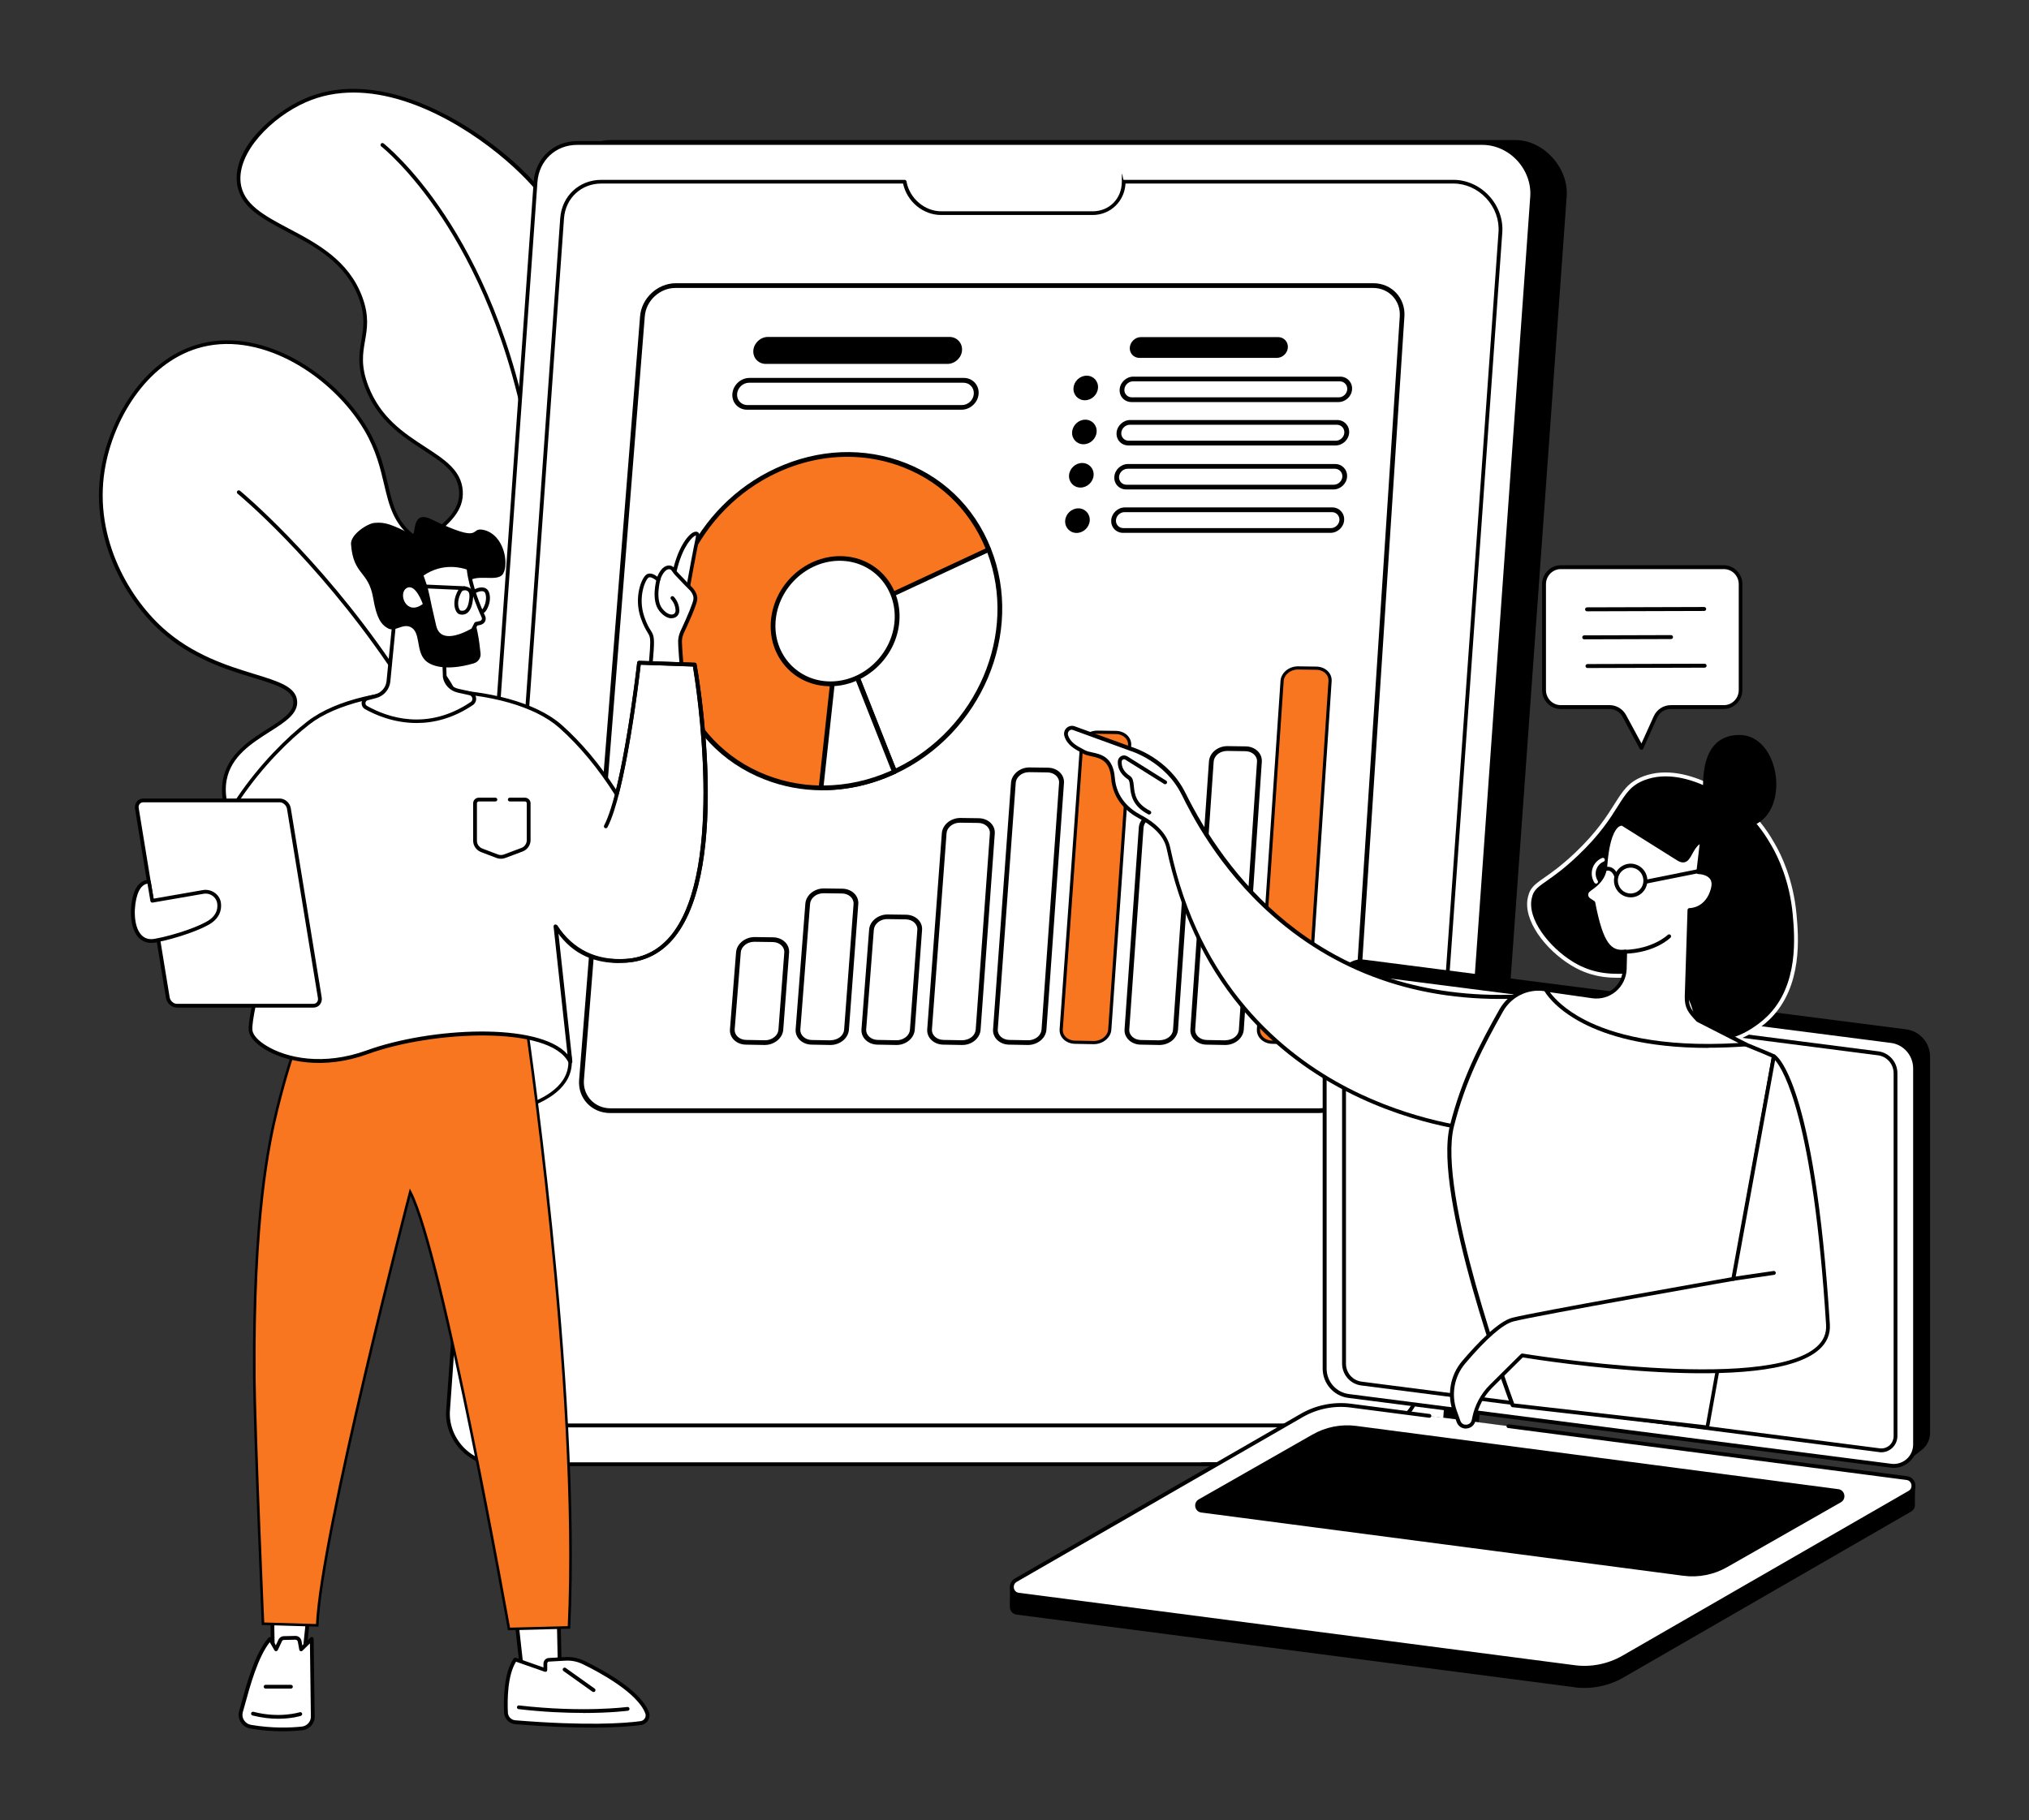 <?xml version="1.0" encoding="utf-8"?>
<!-- Generator: Adobe Illustrator 27.6.1, SVG Export Plug-In . SVG Version: 6.00 Build 0)  -->
<svg version="1.1" id="Illustration" xmlns="http://www.w3.org/2000/svg" xmlns:xlink="http://www.w3.org/1999/xlink" x="0px"
	 y="0px" viewBox="0 0 2360.7 2118" style="enable-background:new 0 0 2360.7 2118;" xml:space="preserve">
<rect x="0" y="0" width="2360.7" height="2118" fill="#333333" stroke="none"/>
<style type="text/css">
	.st0{fill:#FFFFFF;}
	.st1{fill:#FFFFFF;stroke:#000000;stroke-width:4;stroke-miterlimit:10;}
	.st2{fill:#F7761F;}
	.st3{fill:#F7761F;stroke:#000000;stroke-width:3.7;stroke-miterlimit:10;}
	.st4{fill:#F7761F;stroke:#000000;stroke-width:3;stroke-miterlimit:10;}
</style>
<g>
	<g>
		<g>
			<path class="st0" d="M606.5,1311c15.2-21.2,115-162.6,110.3-261.9c-0.6-13.8-1.6-35.3-15.5-55.8c-27.7-41-70.7-24.9-93.3-55.4
				c-29.8-40.3,29-89.9,10.7-188.5c-4.4-23.6-11.2-60.4-40.8-85.8c-33-28.3-60.4-13.1-94-37c-41.9-29.8-25.6-72-58.1-126.9
				c-34.2-57.8-114.9-116.8-190.8-97.9c-66.1,16.5-103.5,86-114,137.4c-15.5,76,20.1,150.7,66.7,193.1
				c66.9,60.8,153.1,51.6,155.8,83.7c2.5,29.9-72.1,39.2-81.9,91.5c-6.9,36.5,20.3,81,54.9,99.7c48.1,25.9,89.1-9.4,115.4,15
				c27.7,25.5-4.6,76.2,5.3,132.2C445.4,1200.7,483.5,1257.3,606.5,1311L606.5,1311z"/>
			<path d="M606.5,1313.2c-0.3,0-0.6,0-0.9-0.2c-102.4-44.7-159.8-97.9-170.5-158.1c-4.4-24.7-0.7-48.3,2.6-69.2
				c4.2-26.9,7.5-48.2-7.2-61.9c-11.9-11-27.6-9-45.7-6.6c-20.5,2.7-43.8,5.7-69.3-8c-37.7-20.3-62.8-66.1-56.1-102
				c5.6-29.5,31.3-45.9,52.1-59.1c16.6-10.5,30.9-19.6,29.8-31.9c-1.1-13.6-20.2-19.4-46.6-27.5c-30.6-9.3-72.5-22.2-108.5-54.8
				c-41.6-37.8-84.2-111.7-67.3-195.1c11.8-57.8,52-123.3,115.6-139.1c73.5-18.3,156,35.9,193.2,99c14.1,23.8,19.1,45.3,23.5,64.2
				c5.9,25.4,10.6,45.5,33.9,62c15.5,11,29.9,13.6,43.8,16.1c16,2.8,32.5,5.8,50.4,21.1c30.2,25.8,37,62.7,41.5,87
				c9.5,51.3-1.6,89.4-10.5,119.9c-8.3,28.5-14.4,49-0.6,67.7c10,13.5,24.3,17.5,39.5,21.8c18,5.1,38.4,10.9,53.8,33.6
				c14.2,21,15.2,42.6,15.9,56.9c4.4,94.8-83.6,225.5-110.7,263.3C607.8,1312.9,607.1,1313.2,606.5,1313.2L606.5,1313.2z
				 M405.8,1010.9c10.3,0,19.6,2.2,27.7,9.7c16.5,15.2,12.8,38.7,8.6,65.8c-3.2,20.5-6.8,43.7-2.6,67.7
				c10.3,58.4,66.3,110.3,166.3,154.1c21.3-29.9,113.3-164.9,108.9-259.1c-0.6-13.8-1.6-34.7-15.1-54.7
				c-14.5-21.4-33.2-26.7-51.4-31.9c-16-4.5-31-8.8-41.9-23.4c-15.1-20.4-8.5-42.9-0.1-71.5c8.8-30.1,19.8-67.5,10.4-117.9
				c-4.4-23.8-11.1-59.7-40.1-84.5c-17-14.5-32.2-17.2-48.3-20.1c-14.4-2.6-29.3-5.2-45.6-16.8c-24.6-17.5-29.7-39.3-35.7-64.6
				c-4.4-18.6-9.3-39.7-23-63C387.4,439.1,307,386,235.5,403.8c-61.7,15.4-100.9,79.2-112.3,135.7c-16.6,81.6,25.2,153.9,66,191
				c35.2,32,76.6,44.6,106.8,53.9c28.1,8.6,48.3,14.8,49.7,31.3c1.3,14.9-14.1,24.6-31.9,35.9c-21,13.4-44.9,28.5-50.1,56.2
				c-6.3,33.6,18.3,78.2,53.8,97.4c24.3,13.1,46.8,10.2,66.7,7.6C391.8,1011.8,399,1010.9,405.8,1010.9L405.8,1010.9z"/>
		</g>
		<path d="M613.6,1293.7c0,0,0,0-0.1,0c-1.2,0-2.2-1.1-2.1-2.3c10-220.1-81.6-403.3-160.2-518.3C366,648.5,277.3,575.2,276.4,574.5
			c-0.9-0.8-1.1-2.2-0.3-3.1c0.8-0.9,2.2-1.1,3.1-0.3c0.9,0.7,90.1,74.5,175.7,199.5c50.3,73.5,89.5,150,116.6,227.5
			c33.9,96.9,48.8,195.7,44.4,293.4c0,1.2-1,2.1-2.2,2.1L613.6,1293.7z"/>
	</g>
	<g>
		<g>
			<path class="st0" d="M540.5,1205.4c180.7-229,195.2-345.9,168.4-411.3c-8-19.5-28.9-57.4-32.7-114.5
				c-4.9-74.2,23.7-108.7,36.1-166c24.3-112-28.8-239-105-313.3C554,148.4,444,77.7,354.9,116.9c-37.7,16.6-81.7,57.3-77.1,96.1
				c6.6,55.5,112.3,53.5,141.8,133.5c16.1,43.7-10.6,56.7,6.8,102.9c27.5,72.8,106.5,74.2,109.9,121.7c3.3,46-70.7,56.5-75.3,113.2
				c-5.3,64.7,83.7,96.8,72.1,157.4c-6.9,36.1-39.9,32.2-52.4,73c-15.2,49.6,25.3,82.6,48.5,168.2
				C542.2,1130.9,541.9,1173.2,540.5,1205.4L540.5,1205.4z"/>
			<path d="M540.5,1207.6c-0.3,0-0.5,0-0.8-0.1c-0.9-0.3-1.5-1.2-1.4-2.2c1.5-34.3,1.3-75.6-11.2-121.7c-9.2-33.8-20.8-59-31.1-81.1
				c-15.5-33.5-26.8-57.6-17.3-88.4c6.5-21.1,18.4-30.8,29-39.3c10.7-8.7,20-16.2,23.3-33.4c5.7-29.7-13.5-52.3-33.9-76.2
				c-20.1-23.7-40.9-48.1-38.2-81c2.4-29.9,23.7-47.5,42.5-63.1c18.4-15.2,34.3-28.4,32.7-49.8c-1.6-21.5-19.2-33-41.5-47.5
				c-25.1-16.3-53.6-34.8-68.2-73.6c-9.1-24.1-6.5-39.5-3.9-54.4c2.4-14.2,4.7-27.7-2.9-48.6c-15.2-41.4-51.4-60.5-83.3-77.3
				c-29.7-15.7-55.3-29.2-58.6-56.6c-5-41.8,42.8-82.7,78.4-98.3c91.9-40.4,203.4,33.7,254.8,83.8c39,38,71.2,88.9,90.8,143.4
				c21.3,59.3,26.4,118.8,14.9,172c-4.2,19.5-10.4,36.4-16.3,52.9c-11.8,32.8-23,63.8-19.8,112.5c3.2,47.9,18.7,82.7,28,103.4
				c1.8,4,3.3,7.4,4.6,10.4c15.9,38.8,13.7,87.8-6.4,145.8c-25.3,73.2-80,163.2-162.4,267.6C541.9,1207.3,541.2,1207.6,540.5,1207.6
				L540.5,1207.6z M411.2,107.7c-18.9,0-37.5,3.4-55.4,11.3c-39.8,17.5-80,58.3-75.8,93.8c3,25.1,27.7,38.2,56.2,53.3
				c32.6,17.2,69.6,36.8,85.4,79.7c8.1,22,5.6,36.6,3.1,50.8c-2.6,15-5,29.1,3.7,52.1c14.2,37.5,42,55.6,66.5,71.5
				c22.4,14.6,41.8,27.1,43.5,50.8s-15.8,38.1-34.3,53.5c-19,15.8-38.7,32-41,60.1c-2.5,31.1,17.7,54.8,37.2,77.8
				c20.1,23.7,40.9,48.2,34.8,79.9c-3.6,18.8-13.9,27.2-24.8,36c-10.6,8.6-21.5,17.4-27.6,37.2c-8.9,29.1,2,52.6,17.1,85.2
				c10.4,22.3,22.1,47.6,31.4,81.8c11.8,43.7,12.8,83,11.6,116.3c79.8-101.8,132.7-189.6,157.5-261c19.7-57,21.9-105,6.4-142.7
				c-1.2-3-2.7-6.4-4.5-10.3c-9.4-21-25.1-56.2-28.4-104.9c-3.3-49.6,8-81,20-114.3c5.9-16.3,12-33.1,16.1-52.3
				c25.8-118.7-36-244.6-104.4-311.3C565.2,162.4,486.9,107.7,411.2,107.7z"/>
		</g>
		<path d="M550.3,1181.9c-0.2,0-0.5,0-0.7-0.1c-1.2-0.4-1.8-1.6-1.4-2.8c73.3-216.4,98.6-459.8,67.7-651.1
			c-21.3-131.9-67-222.1-101.6-274.5c-37.5-56.8-70.3-82.7-70.7-83c-1-0.7-1.1-2.1-0.4-3.1s2.1-1.1,3.1-0.4
			c0.3,0.3,33.7,26.5,71.5,83.8c34.9,52.8,81,143.6,102.4,276.5c13.9,86.5,16.4,188.3,7.2,294.5c-10.7,122.3-35.9,243-75.1,358.7
			c-0.3,0.9-1.2,1.5-2.1,1.5H550.3z"/>
	</g>
</g>
<g>
	<path d="M1674.6,1699.6H621.2c-32.7,0-62.2-33-59.9-65.9L663.2,211.1c1.9-26.2,20.7-48.1,46.8-48.1h1053.3
		c32.7,0,61.9,32.5,59.5,65.4L1721,1651c-1.9,26.2-20.4,48.6-46.5,48.6L1674.6,1699.6z"/>
	<g>
		<path class="st0" d="M1632.5,1704H579.2c-32.7,0-60.2-29.8-57.9-62.6L623.1,211.7c1.9-26.1,22.4-45.3,48.4-45.3h1053.3
			c32.7,0,60.2,29.8,57.9,62.6l-101.8,1429.7C1679,1684.8,1658.5,1704,1632.5,1704z"/>
		<path d="M1632.5,1706.2H579.2c-16.1,0-32-7.1-43.6-19.5c-11.7-12.5-17.7-29.1-16.5-45.4L620.9,211.6c2-27.4,23.3-47.4,50.6-47.4
			h1053.3c16.1,0,32,7.1,43.6,19.5c11.7,12.5,17.7,29.1,16.5,45.4l-101.8,1429.7C1681.1,1686.2,1659.8,1706.2,1632.5,1706.2
			L1632.5,1706.2z M671.5,168.6c-25,0-44.4,18.2-46.2,43.3L523.5,1641.6c-1.1,15.1,4.5,30.4,15.3,42.1
			c10.7,11.5,25.4,18.1,40.3,18.1h1053.3c25,0,44.4-18.2,46.2-43.3l101.8-1429.7c1.1-15.1-4.5-30.4-15.3-42.1
			c-10.7-11.5-25.4-18.1-40.4-18.1L671.5,168.6L671.5,168.6z"/>
	</g>
	<path d="M1604.4,1661.1H612.7c-15.2,0-30.2-6.7-41.1-18.4c-11-11.8-16.7-27.4-15.6-42.8L651.8,254c1.9-25.9,22-44.7,47.8-44.7
		h352.9c1.1,0,2,0.8,2.2,1.8c3.3,19.5,21.1,34.8,40.3,34.8h176.3c19.3,0,33.9-14.7,33.9-34.3s1-2.3,2.2-2.3h383.8
		c15.2,0,30.2,6.7,41.1,18.4c11,11.8,16.7,27.4,15.6,42.8l-95.8,1345.9c-1.9,25.9-22,44.7-47.8,44.7L1604.4,1661.1z M699.6,213.6
		c-23.4,0-41.7,17.1-43.4,40.6l-95.8,1345.9c-1,14.2,4.2,28.6,14.4,39.5c10.1,10.8,23.9,17,37.9,17h991.6
		c23.5,0,41.7-17.1,43.4-40.6l95.8-1345.9l0,0c1-14.2-4.2-28.6-14.4-39.5c-10.1-10.8-23.9-17-37.9-17h-381.7
		c-1.1,20.7-17.5,36.6-38.2,36.6H1095c-21.1,0-39.8-15.6-44.3-36.6L699.6,213.6L699.6,213.6z"/>
	<path d="M1610.4,1706.2h-211.2c-1.2,0-2.2-1-2.2-2.2s1-2.2,2.2-2.2h211.2c1.2,0,2.2,1,2.2,2.2S1611.6,1706.2,1610.4,1706.2z"/>
</g>
<path class="st1" d="M555.2,1299.5c0,0,117.7-8.4,107.5-71.3s-90.9-102-147.9-112.2c-56.9-10.3-237,53.3-161.4,118.9
	C428.9,1300.5,555.2,1299.5,555.2,1299.5L555.2,1299.5z"/>
<g>
	<g>
		<path class="st0" d="M1534.4,1292.6H710.1c-20.1,0-35.1-16.1-33.6-35.9l70.9-888.5c1.6-19.8,18.9-35.9,38.7-35.9h811.6
			c19.8,0,34.8,16.1,33.5,35.9l-58,888.5C1571.9,1276.5,1554.6,1292.6,1534.4,1292.6z"/>
		<path d="M1534.2,1295.3H709.9c-21.6,0-37.8-17.3-36.1-38.6l70.9-888.5c1.7-21.3,20.4-38.6,41.7-38.6h811.5
			c21.3,0,37.5,17.3,36.1,38.6l-58,888.5c-1.4,21.3-20.1,38.6-41.7,38.6H1534.2z M785.9,335.1c-18.3,0-34.3,14.8-35.7,33.1
			l-70.8,888.5c-1.5,18.2,12.4,33.1,31,33.1h824.3c18.5,0,34.6-14.8,35.8-33.1l58.1-888.5c1.2-18.2-12.7-33.1-30.9-33.1H786.1H785.9
			z"/>
	</g>
	<g>
		<g>
			<path class="st0" d="M1150.3,639.5c38.3,96.7-10.6,212.4-109.6,258.5L966,722.7L1150.3,639.5z"/>
			<path d="M1040.5,900.7c-1,0-2-0.6-2.4-1.5l-74.7-175.3c-0.3-0.7-0.3-1.4,0-2.1c0.3-0.7,0.9-1.3,1.6-1.6l184.3-83.2
				c0.7-0.3,1.5-0.3,2.1,0c0.7,0.2,1.2,0.8,1.5,1.4c38.8,97.9-10.9,215.5-111.1,262.1c-0.4,0.2-0.8,0.3-1.2,0.3L1040.5,900.7z
				 M969.7,723.9l72.6,170.3c94.8-45.7,142-157.2,106.4-251.1L969.7,723.9L969.7,723.9z"/>
		</g>
		<g>
			<path class="st2" d="M1150.3,639.5C1111,540,995.1,499.4,894.5,551.8c-90,46.8-136,154.3-105.2,246
				c34.6,102.7,149.5,147.5,251.4,100.1l-65.4-165.7c-2.1-5.2,0.6-11.5,5.9-13.9L1150.3,639.5L1150.3,639.5z"/>
			<path d="M956.8,919.7c-23,0-45.7-4.2-67.2-12.6c-49.3-19.2-85.8-57.6-102.9-108.2c-31.1-92.6,15.9-202.1,106.7-249.4
				c48.8-25.4,102.6-30.3,151.7-13.8c50,16.8,88.3,53.3,107.8,102.7c0.5,1.4-0.2,3-1.6,3.6l-169.1,78.8c-3.9,1.8-5.9,6.4-4.4,10.3
				l65.4,165.7c0.5,1.4-0.2,3-1.6,3.6c-27.5,12.8-56.4,19.2-84.9,19.2L956.8,919.7z M985.8,531.6c-30.4,0-61.2,7.6-90.2,22.7
				c-88.3,46-133.9,152.5-103.7,242.5c16.6,49.2,52.1,86.6,100,105.2c46.1,17.9,97.6,16,145.2-5.3l-64.4-163.2
				c-2.6-6.6,0.8-14.4,7.5-17.6l166.5-77.6c-19.3-46.8-56-81.3-103.8-97.4C1024.4,534.7,1005.2,531.6,985.8,531.6L985.8,531.6z"/>
		</g>
		<g>
			<path class="st0" d="M1040.7,898l-65.4-165.7l-20.1,184.5C983.4,917.1,1012.5,911.1,1040.7,898z"/>
			<path d="M956.9,919.6c-0.6,0-1.3,0-1.9,0c-0.7,0-1.4-0.3-1.9-0.8s-0.7-1.3-0.6-2l20.1-184.5c0.1-1.3,1.1-2.4,2.4-2.6
				c1.3-0.3,2.5,0.4,3,1.5l65.4,165.7c0.5,1.4-0.2,3-1.6,3.6C1014.5,913.2,986,919.6,956.9,919.6z M976.8,744l-18.5,170.1
				c26.9-0.1,53.4-6,78.8-17.4L976.8,744L976.8,744z"/>
		</g>
		<g>
			<path class="st0" d="M1043.6,722.9c-3,40.3-37.7,73-77.5,73s-69.5-32.7-66.4-73s37.8-73,77.5-73S1046.6,682.6,1043.6,722.9z"/>
			<path d="M965.9,798.6c-41.3,0-72.2-34-69-75.7c3.2-41.8,39.3-75.7,80.5-75.7s72.1,34,69,75.7
				C1043.3,764.7,1007.2,798.6,965.9,798.6z M976.9,652.6c-38.1,0-71.5,31.5-74.5,70.2s25.7,70.2,63.9,70.2s71.6-31.5,74.5-70.2
				S1015,652.6,976.9,652.6z"/>
		</g>
	</g>
	<g>
		<path d="M889.7,1216.1c-0.1,0-0.3,0-0.4,0l-21.6-0.4c-10.9-0.2-19.2-8.2-18.4-17.9l7.1-89.6c0.4-4.4,2.5-8.7,6.2-11.9
			c4.2-3.8,9.9-5.9,15.7-5.8l21.3,0.3c10.9,0.2,19.2,8.1,18.5,17.8l-6.8,89.7c-0.3,4.4-2.5,8.7-6.2,12
			C901,1214,895.4,1216.1,889.7,1216.1L889.7,1216.1z M889.8,1210.6c4.3,0.1,8.6-1.5,11.7-4.2c2.5-2.2,4-5.1,4.2-8.1l6.8-89.7
			c0.5-6.7-5.5-12.2-13.4-12.3l-21.3-0.3c0,0-0.2,0-0.3,0c-4.2,0-8.4,1.5-11.4,4.3c-2.5,2.2-4,5.1-4.2,8l-7.1,89.6
			c-0.5,6.7,5.5,12.2,13.4,12.3L889.8,1210.6L889.8,1210.6z"/>
		<path d="M966.2,1216.1c-0.1,0-0.3,0-0.4,0l-21.6-0.4c-10.9-0.2-19.2-8.2-18.5-17.8l11.3-146.2c0.3-4.4,2.5-8.7,6.1-12
			c4.1-3.7,9.7-5.8,15.4-5.8s0.2,0,0.3,0l21.3,0.3c10.9,0.2,19.2,8.1,18.5,17.8l-10.9,146.3c-0.3,4.4-2.5,8.7-6.1,12
			C977.5,1214,971.9,1216.1,966.2,1216.1L966.2,1216.1z M966.2,1210.6c4.3,0,8.6-1.5,11.7-4.2c2.5-2.2,4-5.1,4.2-8l11-146.3
			c0.5-6.7-5.5-12.2-13.4-12.3l-21.3-0.3c0,0-0.2,0-0.3,0c-4.2,0-8.4,1.5-11.4,4.3c-2.5,2.2-3.9,5.1-4.2,8L931.2,1198
			c-0.5,6.6,5.5,12.2,13.4,12.3l21.6,0.4V1210.6z"/>
		<path d="M1042.8,1216.1c-0.1,0-0.3,0-0.4,0l-21.6-0.4c-10.9-0.2-19.2-8.2-18.5-17.8l8.9-116c0.3-4.4,2.5-8.7,6.1-11.9
			c4.2-3.8,10-5.9,15.7-5.8l21.3,0.3c10.9,0.2,19.3,8.1,18.5,17.8l-8.5,116.1c-0.3,4.4-2.5,8.7-6.1,12
			C1054.1,1214.1,1048.5,1216.2,1042.8,1216.1L1042.8,1216.1z M1042.8,1210.6c4.3,0.1,8.6-1.5,11.7-4.2c2.5-2.2,4-5.1,4.2-8.1
			l8.6-116.1c0.5-6.7-5.5-12.2-13.5-12.3l-21.3-0.3c-4.3-0.1-8.6,1.5-11.6,4.3c-2.5,2.2-3.9,5.1-4.2,8l-8.9,116
			c-0.5,6.6,5.5,12.2,13.4,12.3L1042.8,1210.6L1042.8,1210.6z"/>
		<path d="M1119.3,1216.1c-0.1,0-0.3,0-0.4,0l-21.6-0.4c-10.9-0.2-19.2-8.2-18.5-17.8l17-228.2c0.3-4.4,2.5-8.7,6.1-12
			c4.1-3.7,9.7-5.8,15.4-5.8c5.7,0,0.2,0,0.3,0l21.3,0.3c10.9,0.2,19.2,8.1,18.5,17.8l-16.5,228.4c-0.3,4.4-2.5,8.7-6.1,12
			C1130.7,1214.1,1125.1,1216.2,1119.3,1216.1L1119.3,1216.1z M1119.3,1210.6c4.3,0,8.6-1.5,11.7-4.2c2.5-2.2,3.9-5.1,4.2-8
			l16.5-228.4c0.5-6.7-5.5-12.2-13.4-12.3l-21.3-0.3c-4.4,0-8.5,1.5-11.6,4.3c-2.5,2.2-3.9,5.1-4.1,8l-17,228.2
			c-0.5,6.6,5.5,12.2,13.4,12.3L1119.3,1210.6L1119.3,1210.6z"/>
		<path d="M1195.9,1216.1c-0.1,0-0.3,0-0.4,0l-21.6-0.4c-10.9-0.2-19.2-8.2-18.5-17.8l20.9-287c0.3-4.4,2.5-8.7,6.1-12
			c4.2-3.8,9.7-5.9,15.7-5.8l21.3,0.3c10.9,0.2,19.2,8.1,18.5,17.8l-20.4,287.1c-0.3,4.5-2.5,8.7-6.1,12
			C1207.3,1214,1201.7,1216.1,1195.9,1216.1L1195.9,1216.1z M1195.9,1210.6c4.3,0.1,8.6-1.5,11.7-4.2c2.5-2.2,3.9-5.1,4.2-8.1
			l20.4-287.1c0.5-6.7-5.6-12.2-13.4-12.3l-21.3-0.3c-4.4,0-8.5,1.5-11.6,4.3c-2.4,2.2-3.9,5.1-4.1,8l-20.9,287
			c-0.5,6.6,5.5,12.2,13.4,12.3L1195.9,1210.6L1195.9,1210.6z"/>
		<path class="st3" d="M1272.3,1213.3l-21.6-0.4c-9.5-0.2-16.6-6.9-16-15.1l23.7-330.7c0.6-8.4,9-15.2,18.7-15l21.2,0.3
			c9.5,0.1,16.6,6.8,16,15c-4.1,58.3-19,271.5-23.1,330.8C1290.6,1206.6,1282.1,1213.4,1272.3,1213.3L1272.3,1213.3z"/>
		<path d="M1349,1216.1c-0.1,0-0.3,0-0.4,0l-21.6-0.4c-10.9-0.2-19.3-8.2-18.6-17.8L1325,963c0.3-4.4,2.5-8.7,6.1-12
			c4.2-3.8,9.8-5.9,15.7-5.8l21.3,0.3c10.9,0.2,19.3,8.1,18.6,17.8l-16.1,235c-0.3,4.4-2.5,8.7-6.1,12
			C1360.4,1214,1354.8,1216.1,1349,1216.1L1349,1216.1z M1349,1210.6c4.3,0,8.6-1.5,11.7-4.2c2.5-2.2,3.9-5.1,4.1-8l16.2-235
			c0.5-6.7-5.6-12.2-13.5-12.3l-21.3-0.3c-4.5,0-8.5,1.5-11.6,4.3c-2.4,2.2-3.9,5.1-4.1,8l-16.6,234.9c-0.5,6.6,5.6,12.2,13.5,12.3
			l21.6,0.4L1349,1210.6z"/>
		<path d="M1425.6,1216.1c-0.1,0-0.3,0-0.4,0l-21.6-0.4c-10.9-0.2-19.3-8.2-18.6-17.8l21.6-311.8c0.3-4.4,2.4-8.7,6-12
			c4.1-3.7,9.6-5.8,15.3-5.8s0.2,0,0.3,0l21.3,0.3c10.9,0.2,19.2,8.1,18.6,17.8l-21,311.9c-0.3,4.4-2.5,8.7-6.1,12
			C1436.9,1214,1431.3,1216.1,1425.6,1216.1L1425.6,1216.1z M1425.6,1210.6c4.3,0,8.6-1.5,11.7-4.2c2.5-2.2,3.9-5.1,4.1-8
			l21.1-311.9c0.5-6.7-5.6-12.2-13.5-12.3l-21.3-0.3c-4.2,0-8.5,1.5-11.5,4.3c-2.4,2.2-3.9,5.1-4.1,8l-21.5,311.8
			c-0.5,6.6,5.6,12.2,13.5,12.3l21.6,0.4L1425.6,1210.6z"/>
		<path class="st3" d="M1501.9,1213.3l-21.6-0.4c-9.5-0.2-16.6-6.9-16.1-15.1l27.5-405.4c0.6-8.4,9-15.2,18.6-15.1l21.2,0.3
			c9.4,0.1,16.6,6.8,16,15.1c-4.4,66.6-22.4,337.8-26.9,405.5c-0.6,8.4-9,15.2-18.8,15L1501.9,1213.3z"/>
	</g>
	<g>
		<path d="M1557.2,467.9h-240.7c-8.2,0-14.4-6.6-13.8-14.8c0.6-8.2,7.7-14.8,15.9-14.8h240.6c8.2,0,14.4,6.6,13.9,14.8
			C1572.6,461.3,1565.5,467.9,1557.2,467.9L1557.2,467.9z M1318.2,443.8c-5.1,0-9.6,4.2-10,9.3c-0.4,5.1,3.5,9.3,8.7,9.3h240.7
			c5.1,0,9.6-4.2,9.9-9.3c0.3-5.1-3.6-9.3-8.7-9.3H1318.2z"/>
		<path d="M1485.5,416.5h-159.8c-6.6,0-11.7-5.4-11.2-12.1c0.5-6.6,6.3-12.1,12.9-12.1h159.7c6.6,0,11.7,5.4,11.3,12.1
			C1498,411,1492.2,416.5,1485.5,416.5z"/>
		<path d="M1553.8,518.4h-240.9c-8.2,0-14.4-6.6-13.8-14.8c0.6-8.2,7.7-14.8,15.9-14.8h240.8c8.2,0,14.4,6.6,13.9,14.8
			C1569.2,511.8,1562.1,518.4,1553.8,518.4L1553.8,518.4z M1314.6,494.3c-5.1,0-9.6,4.2-10,9.3c-0.4,5.1,3.5,9.3,8.7,9.3h240.9
			c5.1,0,9.6-4.2,9.9-9.3c0.3-5.1-3.6-9.3-8.7-9.3H1314.6z"/>
		<path d="M1551.4,569.6h-241.1c-8.2,0-14.4-6.6-13.8-14.8s7.7-14.8,15.9-14.8h241c8.2,0,14.4,6.6,13.9,14.8
			C1566.8,563,1559.6,569.6,1551.4,569.6z M1312,545.5c-5.1,0-9.6,4.2-10,9.3s3.5,9.3,8.7,9.3h241.1c5.2,0,9.6-4.2,10-9.3
			c0.3-5.1-3.6-9.3-8.7-9.3H1312L1312,545.5z"/>
		<path d="M1548,620.1h-241.3c-8.2,0-14.4-6.6-13.8-14.8s7.7-14.8,15.9-14.8H1550c8.2,0,14.4,6.6,13.9,14.8
			C1563.4,613.5,1556.2,620.1,1548,620.1L1548,620.1z M1308.4,596c-5.2,0-9.6,4.2-10,9.3s3.5,9.3,8.7,9.3h241.3
			c5.2,0,9.6-4.2,10-9.3c0.3-5.1-3.6-9.3-8.7-9.3h-241.2H1308.4z"/>
		<path d="M1277.5,451.5c-0.6,7.9-7.4,14.3-15.3,14.3s-13.8-6.4-13.2-14.3c0.6-7.9,7.4-14.3,15.3-14.3S1278.1,443.6,1277.5,451.5z"
			/>
		<path d="M1275.9,502.7c-0.6,7.9-7.4,14.3-15.3,14.3s-13.8-6.4-13.2-14.3c0.6-7.9,7.4-14.3,15.3-14.3S1276.5,494.8,1275.9,502.7z"
			/>
		<path d="M1272.4,553.1c-0.6,7.9-7.4,14.3-15.3,14.3s-13.8-6.4-13.3-14.3c0.6-7.9,7.4-14.3,15.3-14.3S1272.9,545.2,1272.4,553.1z"
			/>
		<path d="M1267.9,605.9c-0.6,7.9-7.4,14.3-15.3,14.3s-13.8-6.4-13.3-14.3c0.6-7.9,7.4-14.3,15.3-14.3S1268.4,598,1267.9,605.9
			L1267.9,605.9z"/>
	</g>
	<path d="M1102.3,423.5H891c-8.7,0-15.2-7.1-14.5-15.7s8.3-15.7,17-15.7h211.2c8.7,0,15.2,7.1,14.6,15.7S1111.1,423.5,1102.3,423.5
		L1102.3,423.5z"/>
	<path d="M1118.7,476.8H869.2c-10.2,0-17.9-8.3-17.1-18.5c0.8-10.2,9.7-18.5,19.9-18.5h249.4c10.2,0,17.9,8.3,17.2,18.5
		C1137.9,468.5,1128.9,476.8,1118.7,476.8L1118.7,476.8z M871.6,445.4c-7.2,0-13.4,5.8-14,13c-0.6,7.1,4.8,13,12,13h249.5
		c7.2,0,13.4-5.8,13.9-13c0.5-7.1-4.9-13-12-13H871.6z"/>
</g>
<polygon class="st0" points="363,1838.4 353.8,1926.7 317.5,1926.1 315.9,1839.1 "/>
<path d="M353.8,1928.9L353.8,1928.9l-36.3-0.6c-1.2,0-2.1-1-2.2-2.2l-1.5-87c0-0.6,0.2-1.1,0.6-1.6c0.4-0.5,1-0.7,1.6-0.7l47-0.6
	c0.6,0,1.2,0.3,1.7,0.7c0.4,0.5,0.6,1.1,0.6,1.7l-9.2,88.3c-0.1,1.1-1.1,2-2.2,2L353.8,1928.9z M319.7,1923.9l32.2,0.6l8.7-83.8
	l-42.4,0.6L319.7,1923.9L319.7,1923.9z"/>
<path class="st0" d="M351.4,2011.4c-13.2,1.4-34.7,2.3-59.8-2c-8.2-1.4-13.4-9.5-11.2-17.5c6.3-22.2,16.6-65.4,33.7-84.6l7,12
	l5.1-10.7c0.8-1.4,2.2-2.2,3.8-2.4l13.3-0.3c2.6-0.2,4.9,1.5,5.4,4.1l1.7,9.3l12.3-12.1l1.2,88.9c0.8,7.6-4.8,14.4-12.4,15.2
	L351.4,2011.4z"/>
<path d="M328.9,2014.8c-11,0-23.8-0.8-37.7-3.2c-4.6-0.8-8.6-3.5-11.1-7.4c-2.4-3.8-3.1-8.5-1.9-12.9c0.7-2.6,1.5-5.4,2.4-8.5
	c6.5-23.8,16.4-59.6,31.8-76.9c0.5-0.5,1.2-0.8,1.9-0.7c0.7,0,1.3,0.5,1.7,1.1l4.9,8.4l3.3-7c0,0,0-0.1,0.1-0.2
	c1.2-1.9,3.2-3.2,5.5-3.4l13.4-0.3c3.6-0.3,6.9,2.2,7.6,5.9l0.9,5.2l9.4-9.2c0.6-0.6,1.6-0.8,2.4-0.5c0.8,0.3,1.4,1.1,1.4,2l1.2,89
	c0.9,8.6-5.6,16.5-14.4,17.4C345.6,2014.2,337.9,2014.8,328.9,2014.8L328.9,2014.8z M351.4,2011.4L351.4,2011.4L351.4,2011.4z
	 M313.8,1911.2c-13.7,17.3-22.8,50.5-28.9,72.8c-0.8,3.1-1.6,6-2.4,8.5c-0.9,3.2-0.4,6.5,1.4,9.4c1.8,2.8,4.7,4.8,8.1,5.4
	c24.6,4.2,45.8,3.4,59.2,2c6.4-0.7,11.1-6.4,10.5-12.8l-1.1-84l-8.7,8.5c-0.6,0.6-1.4,0.8-2.2,0.5c-0.8-0.2-1.4-0.9-1.5-1.7
	l-1.7-9.3c-0.2-1.4-1.6-2.4-3-2.3l-13.4,0.3c-0.7,0-1.5,0.5-1.9,1.2l-5,10.6c-0.4,0.7-1.1,1.2-1.9,1.3c-0.8,0-1.6-0.4-2-1.1
	l-5.4-9.3H313.8z"/>
<path d="M323.6,2000.2c-8.5,0-18.6-1-29.8-3.8c-1.2-0.3-1.9-1.5-1.6-2.7c0.3-1.2,1.5-1.9,2.7-1.6c30.3,7.9,53.5,0.6,53.8,0.5
	c1.1-0.4,2.4,0.3,2.8,1.4c0.4,1.2-0.3,2.4-1.4,2.8C349.5,1997,339.3,2000.2,323.6,2000.2L323.6,2000.2z"/>
<path d="M338.5,1965.1H309c-1.2,0-2.2-1-2.2-2.2s1-2.2,2.2-2.2h29.5c1.2,0,2.2,1,2.2,2.2S339.7,1965.1,338.5,1965.1z"/>
<polygon class="st0" points="596.4,1846.3 607.9,1949.4 651.6,1958.5 649,1837.6 "/>
<path d="M651.6,1960.7c-0.1,0-0.3,0-0.4,0l-43.8-9.1c-0.9-0.2-1.6-1-1.7-1.9l-11.4-103.1c-0.1-1.2,0.7-2.2,1.8-2.4l52.5-8.7
	c0.6-0.1,1.3,0,1.8,0.5c0.5,0.4,0.8,1,0.8,1.6l2.7,120.9c0,0.7-0.3,1.3-0.8,1.7C652.7,1960.5,652.2,1960.7,651.6,1960.7
	L651.6,1960.7z M609.9,1947.6l39.5,8.2l-2.5-115.6l-48,8L609.9,1947.6z"/>
<path class="st0" d="M588.7,1993.2c-0.7-15.8-0.4-45.8,10.8-62l35,12.4v-7.4c0-2.4,1.7-4.4,3.9-4.5l19.5-1.1
	c7.3-0.4,14.5,1.1,21.2,4.3c20.5,10,64.5,33.8,73.8,58.5c2,5.4-1.7,11.2-7.4,11.9c-17.5,2.3-61.5,5.8-146-1
	C593.6,2003.8,588.9,1999,588.7,1993.2L588.7,1993.2z"/>
<path d="M688.5,2010.5c-22.8,0-52.1-1-89.1-4c-7-0.6-12.5-6.3-12.9-13.2c-0.8-16.5-0.3-46.7,11.2-63.3c0.6-0.8,1.6-1.2,2.5-0.8
	l32.1,11.3v-4.3c0-3.6,2.6-6.5,6-6.7l19.5-1.1c7.6-0.4,15.3,1.1,22.3,4.5c24,11.7,65.5,34.9,74.9,59.7c1.2,3.1,0.8,6.5-0.9,9.4
	c-1.8,3-4.8,5-8.3,5.5C735.3,2008.9,717,2010.5,688.5,2010.5z M600.4,1933.8c-9.9,15.9-10.2,43.7-9.5,59.2c0.2,4.8,4,8.7,8.8,9
	c83.1,6.7,126.8,3.5,145.5,1c2.2-0.3,4-1.5,5.1-3.4c1-1.7,1.2-3.8,0.5-5.6c-9.1-24.2-53.9-48.2-72.7-57.3
	c-6.3-3.1-13.3-4.5-20.1-4.1l-19.5,1.1c-1,0-1.8,1.1-1.8,2.3v7.4c0,0.7-0.3,1.4-0.9,1.8c-0.6,0.4-1.3,0.5-2,0.3L600.4,1933.8
	L600.4,1933.8z"/>
<path d="M678.4,1993.4c-20.4,0-45.9-1-75-4.4c-1.2-0.1-2.1-1.2-1.9-2.4c0.1-1.2,1.2-2.1,2.4-1.9c74.6,8.6,125.5,1.8,126,1.8
	c1.2-0.2,2.3,0.7,2.5,1.9c0.2,1.2-0.7,2.3-1.9,2.5c-0.3,0-19.8,2.6-52.2,2.6L678.4,1993.4z"/>
<path d="M690.6,1969.1c-0.4,0-0.9-0.1-1.3-0.4l-33.7-24c-1-0.7-1.2-2.1-0.5-3.1s2.1-1.2,3.1-0.5l33.7,24c1,0.7,1.2,2.1,0.5,3.1
	C692,1968.8,691.3,1969.1,690.6,1969.1z"/>
<path class="st4" d="M610.1,1177.5c0,0,65.3,431.8,51.9,716.4l-69.8,1.8c0,0-77.5-436.6-114.9-508.4c0,0-104.3,400.1-108.2,504.2
	l-63.1-1.9c0,0-9.6-221.3-10.1-286.6c-1.4-186.9,16.6-271.8,26.5-312.1c9.1-37,18.8-67,25.9-87.4l23.7-67.1l237.9,41.2L610.1,1177.5
	z"/>
<path class="st0" d="M800.1,686.8c0,0,8.5-47.5,11.5-60.2c3.4-14.5-19.4-1.2-27.7,43.5L800.1,686.8z"/>
<path d="M800.1,689c-0.6,0-1.2-0.2-1.6-0.7l-16.2-16.7c-0.5-0.5-0.7-1.2-0.6-1.9c5.7-30.8,18.6-48.1,26-50.6c2.6-0.9,4.1,0,4.8,0.7
	c1.6,1.4,1.9,3.9,1.1,7.2c-3,12.5-11.4,59.6-11.5,60.1c-0.1,0.8-0.7,1.5-1.5,1.7c-0.2,0-0.4,0-0.6,0L800.1,689z M786.3,669.4
	l12.4,12.8c2.2-12,8.3-45.5,10.7-56.1c0.4-1.8,0.3-2.6,0.2-2.9c-0.3,0-1,0.2-2.1,1C802.5,627.6,791.7,641.5,786.3,669.4L786.3,669.4
	z"/>
<path class="st0" d="M798.5,679.8c1.3,1.3,2.5,2.6,3.9,3.9c2.3,2.1,7.3,7.5,6.6,13.9c-0.7,6.2-10.5,27.8-15.2,37.8
	c-1.6,3.4-2.5,7.2-2.6,11c-0.1,5.2,2.5,36.5,2.5,36.5l-38.4,2.4c0,0,1.6-5.4,3.1-29.2c1.5-23.9-2.6-13.6-10.8-37.6
	c-8.3-24,1.4-45.5,6.1-48.2c4.7-2.6,12.2,4.6,12.2,4.6s3.9-14.1,12.4-14.5c4.5-0.2,5.6,4.3,8.5,7.2l11.7,12.3V679.8z"/>
<path d="M755.3,787.3c-0.7,0-1.3-0.3-1.7-0.8c-0.4-0.6-0.6-1.3-0.4-2c0,0,1.5-5.7,3-28.7c0.9-13.9-0.1-15.5-2.8-19.8
	c-1.9-3.1-4.6-7.4-7.9-16.9c-8.3-24.1,1-47.4,7.1-50.8c4.1-2.3,9.2,0.5,12.2,2.8c1.8-4.6,6-12.7,13.3-13c4.3-0.2,6.4,2.8,8.1,5.2
	c0.7,1,1.3,1.9,2.1,2.6l11.8,12.4c1.2,1.2,2.4,2.5,3.8,3.8c2.5,2.3,8.1,8.4,7.3,15.8c-0.7,6.4-9.9,26.9-15.4,38.5
	c-1.5,3.2-2.3,6.6-2.4,10.1c-0.1,5.1,2.5,35.9,2.5,36.2c0,0.6-0.1,1.2-0.5,1.6c-0.4,0.4-0.9,0.7-1.5,0.8l-38.4,2.4c0,0,0,0-0.1,0
	L755.3,787.3z M756,671.8c-0.5,0-0.9,0-1.3,0.3c-3.7,2.1-12.9,22.7-5.1,45.5c3.1,9.1,5.6,13.1,7.5,16c3.3,5.3,4.4,7.9,3.5,22.4
	c-1,15.2-2,23-2.6,26.7l33.3-2c-0.6-7.3-2.5-29.9-2.3-34.5c0.1-4.1,1.1-8.1,2.8-11.8c8.9-19.1,14.5-33,15-37.2
	c0.6-5.4-3.9-10.2-5.9-12c-1.4-1.3-2.8-2.7-4-4l-11.7-12.3c-1-1-1.8-2.1-2.5-3.2c-1.7-2.5-2.6-3.4-4.3-3.3
	c-5.6,0.3-9.4,9.4-10.4,12.9c-0.2,0.7-0.8,1.3-1.5,1.5s-1.6,0-2.1-0.5c-1.7-1.7-5.7-4.5-8.3-4.5L756,671.8z"/>
<path d="M781.5,719.6c-4,0-9.2-2.2-14.3-8.5c-10.2-12.5-3.4-36.8-3.1-37.9c0.3-1.2,1.5-1.8,2.7-1.5s1.8,1.5,1.5,2.7
	c0,0.2-6.4,23.2,2.3,33.9c5.3,6.5,10.2,7.6,12.8,6.5c1.8-0.7,2.8-2.5,2.6-5c-0.5-7.6-5.1-12.2-5.2-12.3c-0.9-0.8-0.9-2.2,0-3.1
	c0.8-0.9,2.2-0.9,3.1,0c0.2,0.2,5.9,5.8,6.5,15.1c0.3,4.3-1.8,7.9-5.4,9.3c-1,0.4-2.2,0.6-3.5,0.6L781.5,719.6z"/>
<path class="st0" d="M808.1,773.6l-64.7-2.2c0,0-10.5,93.4-25.9,153c-17.3-27.5-39-55.4-65.4-78.9c-61-54.3-228.6-54.3-293.2-4.2
	c-43.5,33.7-126.6,121.3-131.4,225.3c-0.2,4.3,2.1,8.3,5.9,10.3c20.5,10.8,45.3,10,65.1-2l24.7-15c0,0-33.8,120.1-31.5,139.4
	c2.3,19.3,61.6,52.2,135.8,25.2c74.2-26.9,213.7-34.6,236.1,11.1l-17.1-157.5c14.7,22.1,39.9,42.7,81.9,40.1
	C868.1,1109.5,808.2,773.6,808.1,773.6L808.1,773.6z"/>
<path d="M663.5,1237.8c-0.8,0-1.6-0.5-2-1.2c-21.4-43.6-158.6-37.2-233.4-10c-51.5,18.7-96,9.3-120.4-5.8
	c-10.8-6.7-17.5-14.4-18.3-21.3c-2.1-17.4,23.5-111.1,30.1-134.9l-19.9,12.1c-20.4,12.4-46.1,13.2-67.2,2.1c-4.5-2.4-7.3-7.2-7-12.3
	c4.8-102,85.4-190.6,132.3-227c66.9-51.8,235.7-49.3,296,4.3c22.8,20.3,44,45.5,63.1,75.1c14.5-58.9,24.5-146.9,24.6-147.8
	c0.1-1.1,1.1-2,2.3-2l64.7,2.2c1,0,1.9,0.8,2.1,1.8c1.7,9.5,40.7,233.2-24.9,316.7c-14.8,18.8-33.9,29-56.9,30.5
	c-32.6,2-59.8-9.8-79-34.3l16.2,149.2c0.1,1.1-0.5,2.1-1.6,2.4c-0.2,0-0.4,0-0.6,0L663.5,1237.8z M323.1,1057.7
	c0.5,0,0.9,0.2,1.3,0.4c0.7,0.5,1,1.5,0.8,2.3c-0.3,1.2-33.7,119.9-31.5,138.6c0.6,5.4,6.7,12.2,16.3,18
	c23.6,14.5,66.6,23.5,116.6,5.4c73.5-26.7,200.2-33.4,233.7,4.6l-16.2-148.7c-0.1-1,0.5-2,1.4-2.3c1-0.3,2,0,2.6,0.8
	c18.7,28.1,45.6,41.2,80,39.1c21.7-1.4,39.7-11,53.7-28.8c61.4-78.2,28-290,24.4-311.5l-60.8-2.1c-1.6,14-11.7,97-25.7,151.3
	c-0.2,0.9-0.9,1.5-1.8,1.6c-0.9,0.1-1.7-0.3-2.2-1c-19.6-31.1-41.5-57.5-65-78.4c-28-24.9-81.7-40.1-143.8-40.7
	c-60.5-0.6-116.8,13.4-146.6,36.5c-46.3,35.8-125.9,123.3-130.6,223.7c-0.2,3.4,1.7,6.6,4.7,8.2c19.7,10.4,43.8,9.6,62.9-1.9
	l24.7-15c0.4-0.2,0.7-0.3,1.1-0.3V1057.7z"/>
<path class="st0" d="M166.9,931.5h158.7c5,0,9.7,4.2,10.6,9.3l36,220.3c0.8,5.1-2.5,9.3-7.5,9.3H205.9c-5,0-9.7-4.2-10.6-9.3
	l-36-220.3C158.5,935.7,161.8,931.5,166.9,931.5L166.9,931.5z"/>
<path d="M364.6,1172.6H205.9c-6.1,0-11.7-4.9-12.8-11.1l-36-220.3c-0.5-3.2,0.3-6.2,2.2-8.5c1.8-2.2,4.5-3.4,7.5-3.4h158.7
	c6.1,0,11.7,4.9,12.8,11.1l36,220.3c0.5,3.2-0.3,6.2-2.2,8.5C370.3,1171.4,367.6,1172.6,364.6,1172.6z M166.8,933.7
	c-1.7,0-3.2,0.6-4.2,1.8c-1.1,1.3-1.5,3-1.2,4.9l36,220.3c0.7,4,4.5,7.5,8.4,7.5h158.7c1.7,0,3.2-0.6,4.2-1.8c1.1-1.3,1.5-3,1.2-4.9
	l-36-220.3c-0.7-4-4.5-7.5-8.4-7.5L166.8,933.7L166.8,933.7z"/>
<path class="st0" d="M173.3,1026.1l3.8,22.1l59.6-10.3c8.9-1.4,17.4,4.7,18.3,13.5c0.7,6.6-1,14.2-9.5,20.4
	c-9.9,7.3-40.4,18.3-64.9,22.8c-27.5,5.1-29.5-34.7-22.7-54.5C163.2,1024.6,173.4,1026.1,173.3,1026.1L173.3,1026.1z"/>
<path d="M176,1097.3c-6.2,0-11.4-2.4-15.4-6.9c-10.9-12.6-9.3-37.9-4.9-50.9c5.8-17,17.4-15.5,17.9-15.4c0.9,0.1,1.7,0.9,1.8,1.8
	l3.4,19.9l57.4-10c5-0.8,10.1,0.5,14.1,3.5c3.9,3,6.3,7.2,6.8,11.9c1,8.9-2.6,16.7-10.3,22.4c-10.4,7.7-41.8,18.8-65.9,23.2
	C179.2,1097.1,177.6,1097.3,176,1097.3z M171.5,1028.4c-2.7,0.4-8.1,2.4-11.5,12.5c-4.3,12.6-5.3,35.8,4,46.6
	c3.9,4.6,9.4,6.3,16.2,5c23.5-4.3,54.1-15,64-22.4c6.5-4.8,9.4-11,8.6-18.4c-0.4-3.5-2.2-6.7-5.1-8.9c-3-2.3-6.9-3.3-10.7-2.7
	l-59.5,10.3c-0.6,0-1.2,0-1.6-0.4c-0.5-0.3-0.8-0.9-0.9-1.4l-3.4-20.2L171.5,1028.4z"/>
<path d="M582.9,999.4c-1.7,0-3.4-0.3-5.1-0.9l-18.1-6.9c-5.5-2.1-9.2-7.4-9.2-13.2v-43.6c0-3.6,3-6.5,6.6-6.5h19.3
	c1.2,0,2.2,1,2.2,2.2s-1,2.2-2.2,2.2h-19.3c-1.2,0-2.2,1-2.2,2.1v43.6c0,4,2.5,7.6,6.3,9.1l18.1,6.9c2.2,0.8,4.7,0.9,7,0l20.3-7.6
	c3.8-1.4,6.3-5.1,6.3-9.1v-42.9c0-1.2-1-2.1-2.2-2.1h-17.6c-1.2,0-2.2-1-2.2-2.2s1-2.2,2.2-2.2h17.6c3.6,0,6.6,2.9,6.6,6.5v42.9
	c0,5.8-3.7,11.1-9.2,13.2l-20.3,7.6c-1.6,0.6-3.3,0.9-5,0.9H582.9z"/>
<path d="M720.2,1120.7c-33.4,0-58-13.5-75.2-41c-0.6-1-0.3-2.4,0.7-3s2.4-0.3,3,0.7c17.9,28.6,43.2,40.9,79.5,38.6
	c21.7-1.4,39.7-11,53.7-28.8c61.4-78.2,28-290,24.4-311.5l-60.8-2.1c-2.2,18.6-17.8,149.1-38.7,189.1c-0.6,1.1-1.9,1.5-3,0.9
	s-1.5-1.9-0.9-3c21.6-41.5,38.3-188.1,38.4-189.6c0.1-1.1,1.1-2,2.3-2l64.7,2.2c1,0,1.9,0.8,2.1,1.8c1.7,9.5,40.7,233.2-24.9,316.7
	c-14.8,18.8-33.9,29-56.9,30.5c-2.8,0.2-5.6,0.3-8.3,0.3L720.2,1120.7z"/>
<path class="st0" d="M459.7,713.7l-7.8,79.6c-1,8.2-7,14.9-15,17l-9.6,2.5c-5.1,1.3-5.9,8-1.4,10.6c21.3,12,70.1,31.1,123.2-4.8
	c4.6-3.4,3-10.6-2.6-11.8l-13.6-3c-8-1.8-14.1-8.1-15.5-16l-3.1-88.1L459.7,713.7L459.7,713.7z"/>
<path d="M484.7,841.4c-27,0-48.7-9.8-59.9-16.1c-2.9-1.6-4.4-4.7-4-8s2.7-5.8,5.9-6.7l9.6-2.5c7.2-1.9,12.5-7.8,13.4-15.1l7.8-79.5
	c0-0.9,0.7-1.7,1.6-1.9l54.6-14.1c0.6-0.2,1.3,0,1.9,0.4c0.5,0.4,0.9,1,0.9,1.7l3.1,87.9c1.3,7,6.7,12.6,13.8,14.1l13.6,3
	c3.4,0.8,6,3.4,6.8,6.8c0.7,3.4-0.5,6.8-3.3,8.9c-23.3,15.8-45.9,21.1-65.7,21.1L484.7,841.4z M461.7,715.5l-7.6,78
	c-1.1,9.2-7.7,16.6-16.6,18.9l-9.6,2.5c-1.5,0.4-2.5,1.5-2.7,3s0.5,2.8,1.8,3.6c23.2,13.1,69.8,29.9,120.9-4.7c1.3-1,2-2.7,1.6-4.4
	c-0.4-1.8-1.7-3-3.4-3.4l-13.6-3c-8.8-2-15.6-8.9-17.2-17.8c0-0.1,0-0.2,0-0.3l-3-85.3l-50.4,13L461.7,715.5z"/>
<path d="M562.7,616.7c-17.6-4,1.7,17.8-60.7-12.3c-24.8-12-16.7,20.4-23.1,17.3c-23.8-11.4-30.4-14.3-43.1-13.2
	c-8.4,0.7-28.2,13.6-27.4,24.9c2.8,36.7,20.2,30.1,25.8,62.7c3.9,22.9,8.9,30.5,17.1,35.1c8.3,4.7,16.8-5.9,26.3-1.5
	c12.2,5.8,6,27.3,17,38.6c6.9,7.1,24.8,12.9,56.6,3.7c5.1-1.5,8.5-6.4,7.9-11.7c-0.7-6.8-1.7-15.4-3.3-23.5
	c-7.6-38.8-19.3-49.3-13-57.9c9.7-13.2,36-0.2,42.6-11.3C592.2,656.1,586.7,622.3,562.7,616.7L562.7,616.7z"/>
<path class="st0" d="M490.3,669l3.5,10.2c1.6,4.8,3,9.7,3.9,14.7c1.8,9.4,5.5,25.3,7.5,34.3c6.4,28.9,45.1,4.9,45.1,4.9l3.6-7.1
	l4.8-1.1c0.9-0.2,1.8-0.6,2.5-1.2c1.8-1.6,2.2-4.1,1.2-6.1c-5.1-11-15.5-35.6-17.2-56.4c0,0-27.6-12.3-55,7.6L490.3,669z"/>
<path d="M522.3,744.7c-3,0-5.8-0.5-8.5-1.6c-5.6-2.3-9.2-7.2-10.8-14.4c-0.5-2.5-1.2-5.5-2-8.7c-1.9-8.4-4.3-18.8-5.6-25.7
	c-0.9-4.9-2.2-9.7-3.8-14.4l-3.5-10.2c-0.3-0.9,0-1.9,0.8-2.5c28.1-20.4,56-8.4,57.2-7.8c0.7,0.3,1.2,1,1.3,1.8
	c1.7,20.8,12.5,45.8,17,55.6c1.4,3,0.7,6.4-1.8,8.6c-0.9,0.8-2.2,1.5-3.5,1.8l-3.8,0.8l-3.1,6.1c-0.2,0.4-0.5,0.7-0.8,0.9
	C550.6,735.5,535.6,744.7,522.3,744.7L522.3,744.7z M492.8,669.8l3,8.7c1.7,4.9,3,9.9,4,15c1.3,6.8,3.7,17.2,5.6,25.5
	c0.7,3.3,1.4,6.3,2,8.7c1.3,5.8,4,9.5,8.2,11.3c11.3,4.8,29.7-5.6,33-7.5l3.3-6.5c0.3-0.6,0.8-1,1.5-1.2l4.8-1.1
	c0.6-0.1,1.2-0.4,1.5-0.7c1-0.9,1.3-2.3,0.7-3.5c-5.6-12.2-15.2-35.4-17.3-55.7C537.8,660.9,515.2,654.3,492.8,669.8L492.8,669.8z"
	/>
<path class="st0" d="M491.9,702.9c0,0-8.4-24.6-18.8-18.5S472.6,717.4,491.9,702.9z"/>
<path d="M537.9,715.3c-1,0-2.1-0.1-3.2-0.4c-1.9-0.5-3.6-2.3-4.7-5c-2.1-5.2-2.3-14.1,3.5-23.8c1-1.6,2.8-2.9,4.9-3.4
	c2.7-0.6,5.5,0,8,1.5c3.4,2.2,4.7,6.4,3.9,13c-0.9,8.4-3.2,13.8-7,16.4c-1.6,1.1-3.5,1.7-5.5,1.7H537.9z M540.7,686.9
	c-0.5,0-0.9,0-1.2,0.1c-1.2,0.3-1.9,0.9-2.2,1.3c-4.9,8.2-4.9,15.6-3.3,19.7c0.7,1.9,1.6,2.5,1.8,2.5c2,0.5,3.7,0.3,5.1-0.6
	c2.6-1.8,4.4-6.4,5.1-13.2c0.8-7.1-1.3-8.4-1.9-8.8C542.8,687.1,541.6,686.8,540.7,686.9L540.7,686.9z"/>
<path d="M540.5,686.7L540.5,686.7l-56.6-2.5c-1.2,0-2.2-1.1-2.1-2.3c0-1.2,1.1-2.1,2.3-2.1l56.6,2.5c1.2,0,2.2,1.1,2.1,2.3
	C542.8,685.8,541.8,686.7,540.5,686.7L540.5,686.7z"/>
<path d="M561.5,713.5c-1,0-1.9-0.6-2.1-1.6c-0.3-1.1,0.3-2.3,1.4-2.6c1.8-1.2,6.7-10.9,3.8-18.8c-0.4-1.1-1.1-1.9-2.1-2.2
	c-2.9-1.1-7.8,1-9.2,1.8c-1.1,0.6-2.4,0.2-3-0.9c-0.6-1.1-0.2-2.4,0.9-3c0.8-0.4,7.6-4,12.9-2c2.2,0.8,3.8,2.5,4.7,4.8
	c3.2,8.3-0.6,16.8-1.8,19.2c-1.1,2.1-2.8,4.8-4.7,5.3c-0.2,0-0.4,0-0.6,0H561.5z M560.7,709.3L560.7,709.3z M560.9,709.3
	L560.9,709.3L560.9,709.3z"/>
<g>
	<g>
		<g>
			<path class="st0" d="M2005.4,822.9h-61.8c-7.6,0-14.5,4.5-17.7,11.6l-16.2,35.9l-20-37.2c-3.4-6.3-10-10.3-17.1-10.3h-56.8
				c-10.8,0-19.5-8.9-19.5-19.9V679.9c0-11,8.7-19.9,19.5-19.9h189.5c10.8,0,19.5,8.9,19.5,19.9V803
				C2024.8,814,2016.1,822.9,2005.4,822.9L2005.4,822.9z"/>
			<path d="M1909.8,872.6c-0.8,0-1.6-0.5-2-1.2l-20-37.2c-3-5.6-8.8-9.1-15.1-9.1h-56.8c-5.8,0-11.3-2.3-15.4-6.5s-6.4-9.7-6.3-15.6
				V679.9c0-12.2,9.8-22.1,21.8-22.1h189.5c5.8,0,11.3,2.3,15.4,6.5s6.4,9.7,6.3,15.6V803c0,5.9-2.3,11.5-6.4,15.6
				c-4.1,4.2-9.6,6.5-15.4,6.5h-61.8c-6.7,0-12.8,4-15.6,10.2l-16.1,35.9C1911.5,872,1910.8,872.5,1909.8,872.6L1909.8,872.6
				L1909.8,872.6z M1815.9,662.3c-9.5,0-17.2,7.9-17.2,17.6V803c0,4.7,1.8,9.1,5.1,12.5c3.3,3.3,7.6,5.1,12.2,5.1h56.8
				c7.9,0,15.2,4.4,19.1,11.5l17.9,33.1l14.3-31.7c3.5-7.8,11.3-12.9,19.8-12.9h61.8c4.6,0,8.9-1.8,12.2-5.1
				c3.3-3.3,5.1-7.8,5.1-12.5V679.9c0-4.7-1.8-9.1-5.1-12.5c-3.3-3.3-7.6-5.1-12.2-5.1h-189.5L1815.9,662.3z"/>
		</g>
		<path d="M1846.5,711.4c-1.2,0-2.3-1-2.3-2.3c0-1.2,1-2.3,2.3-2.3l136.3-0.4l0,0c1.2,0,2.3,1,2.3,2.3c0,1.2-1,2.3-2.3,2.3
			L1846.5,711.4L1846.5,711.4z"/>
		<path d="M1843.2,744c-1.2,0-2.3-1-2.3-2.3c0-1.2,1-2.3,2.3-2.3l101-0.3l0,0c1.2,0,2.3,1,2.3,2.3c0,1.2-1,2.3-2.3,2.3L1843.2,744
			L1843.2,744z"/>
		<path d="M1847,777.4c-1.2,0-2.3-1-2.3-2.3c0-1.2,1-2.3,2.3-2.3l136.3-0.4l0,0c1.2,0,2.3,1,2.3,2.3c0,1.2-1,2.3-2.3,2.3L1847,777.4
			L1847,777.4z"/>
	</g>
	<g>
		<g>
			<path d="M2219.6,1699.8l-633.1-88.8c-15.9-2-27.8-15.7-27.8-31.9l-8.7-445.6c0,0,14.4-10.5,22.6-14.5c4.2-2,9-2.9,13.9-2.3
				l631.3,81.2c15.9,2,27.8,15.7,27.8,31.9v437.7c0,7.8-3.5,14.7-9,19.3C2231.5,1691,2219.6,1699.9,2219.6,1699.8L2219.6,1699.8z"/>
			<g>
				<path class="st0" d="M2200.3,1705.7l-631.3-81.2c-15.9-2-27.8-15.7-27.8-31.9v-437.7c0-15,13.1-26.7,27.9-24.8l631.3,81.2
					c15.9,2,27.8,15.7,27.8,31.9v437.7C2228.2,1695.9,2215.1,1707.6,2200.3,1705.7L2200.3,1705.7z"/>
				<path d="M2203.4,1708.2c-1.1,0-2.3,0-3.4-0.2l-631.3-81.2c-17-2.2-29.8-16.8-29.8-34.1V1155c0-7.9,3.4-15.3,9.3-20.5
					c5.8-5.1,13.5-7.5,21.2-6.5l631.3,81.2c17,2.2,29.8,16.8,29.8,34.1V1681c0,7.9-3.4,15.3-9.3,20.5
					C2216.3,1705.8,2209.9,1708.2,2203.4,1708.2L2203.4,1708.2z M1566,1132.3c-5.4,0-10.7,2-14.8,5.6c-4.9,4.3-7.7,10.6-7.7,17.1
					v437.7c0,15,11.1,27.7,25.8,29.6l631.3,81.2c6.3,0.8,12.8-1.2,17.6-5.4c4.9-4.3,7.7-10.6,7.7-17.1v-437.7
					c0-15-11.1-27.7-25.8-29.6l-631.3-81.2C1567.9,1132.4,1566.9,1132.3,1566,1132.3L1566,1132.3z"/>
			</g>
			<path d="M2188.9,1690.1c-0.8,0-1.6,0-2.4-0.2l-602.8-77.6c-12.7-1.6-22.2-12.6-22.2-25.4v-422.2c0-5.5,2.3-10.7,6.4-14.3
				c4-3.6,9.4-5.2,14.7-4.5l602.8,77.6c12.7,1.6,22.2,12.6,22.2,25.4v422.2c0,5.5-2.3,10.7-6.4,14.3
				C2197.8,1688.4,2193.4,1690.1,2188.9,1690.1L2188.9,1690.1z M2187.1,1685.5c4,0.5,8.1-0.7,11.2-3.4c3.1-2.7,4.9-6.7,4.9-10.9
				V1249c0-10.6-7.8-19.6-18.3-20.9l-602.8-77.6c-4-0.5-8.1,0.7-11.2,3.4c-3.1,2.7-4.9,6.7-4.9,10.9V1587c0,10.6,7.8,19.6,18.3,20.9
				L2187.1,1685.5L2187.1,1685.5z"/>
		</g>
		<g>
			<path d="M1832,1963.5l-649.2-84.5c-5.1-0.7-7.9-4.9-7.9-9.2c0-3,0.3-23.8,0.3-23.8l343.3-198c17.2-9.9,39.5-13.7,59.1-11.2
				l641,83.4c3.9,0.5,7.2,3,8.7,6.6l1,2.4c0,0-0.6,17.4-0.3,21.5c0.2,3.2-1.2,6.5-4.5,8.4l-334.7,193.1
				c-17.2,9.9-37.1,13.9-56.8,11.4L1832,1963.5z"/>
			<path class="st0" d="M1832,1940.2l-646.9-84.3c-8.6-1.1-10.8-12.6-3.3-16.9l332.9-191.8c17.2-9.9,37.1-13.9,56.8-11.4l646.9,84.3
				c8.6,1.1,10.8,12.6,3.3,16.9l-332.9,191.8C1871.6,1938.7,1851.7,1942.7,1832,1940.2z"/>
			<path d="M1958.6,1833.8l-560.9-73.6c-7.8-1-9.8-11.4-3-15.3l131.9-75.2c15.5-9,33.5-12.6,51.3-10.3l560.9,73.6
				c7.8,1,9.8,11.4,3,15.3l-131.9,75.2C1994.4,1832.5,1976.4,1836.1,1958.6,1833.8z"/>
			<path d="M1843.4,1943.2c-3.9,0-7.8-0.2-11.7-0.8l-646.9-84.3c-4.9-0.6-8.7-4.2-9.6-9c-1-4.9,1.2-9.6,5.5-12.1l332.9-191.8
				c17.5-10.1,38.2-14.2,58.2-11.6l91.6,11.9c1.2,0.2,2.1,1.3,1.9,2.5s-1.3,2.1-2.5,1.9l-91.6-11.9c-19-2.5-38.7,1.5-55.4,11.1
				l-332.9,191.8c-3.1,1.8-3.7,5-3.3,7.3c0.5,2.3,2.2,5,5.8,5.4l646.9,84.3c19,2.5,38.7-1.5,55.4-11.1l332.9-191.8
				c3.1-1.8,3.7-5,3.3-7.3c-0.5-2.3-2.2-5-5.8-5.4l-463.4-60.4c-1.2-0.2-2.1-1.3-1.9-2.5s1.3-2.1,2.5-1.9l463.4,60.4
				c4.9,0.6,8.7,4.2,9.6,9c1,4.9-1.2,9.6-5.5,12.1l-332.9,191.8C1875.8,1938.9,1859.6,1943.2,1843.4,1943.2L1843.4,1943.2z"/>
		</g>
	</g>
</g>
<g>
	<g>
		<g>
			<g>
				<path class="st0" d="M1249.5,847.4l66.4,24.1c0,0,41.3,12,61.1,52.1c19.8,40.1,124.9,254.6,403.3,235.4l-52.7,156.8
					c0,0-302.7-16.7-368.2-329c-3.5-16.6-18.4-28.5-33.3-36.4c-14-7.4-29.2-21-31.2-44.9c-2.4-30.2-24.2-25-33.6-30.3
					c-7.2-4-17.7-8.4-20.9-19.2C1238.8,850.5,1244.1,845.5,1249.5,847.4L1249.5,847.4z"/>
				<path d="M1727.6,1318C1727.6,1318,1727.6,1318,1727.6,1318c-0.9,0-77.2-4.7-160.5-47.6c-49-25.2-90.7-58.5-124.2-99
					c-41.8-50.6-70.6-112.5-85.6-184.1c-3.5-16.6-19.4-28.1-32.1-34.9c-13.6-7.2-30.3-21.2-32.4-46.7c-1.7-21-13-23.4-23-25.6
					c-3.5-0.8-6.9-1.5-9.5-3c-0.9-0.5-1.8-1-2.7-1.5c-7.2-3.9-16.2-8.7-19.2-19c-1-3.4,0-7,2.5-9.4c2.6-2.4,6.2-3.1,9.4-2l66.4,24.1
					c1.6,0.5,42.4,12.7,62.4,53.2l0.2,0.3c44.3,89.7,149.6,235,366.1,235c11.3,0,22.9-0.4,34.8-1.2c0.7,0,1.5,0.3,1.9,0.9
					c0.5,0.6,0.6,1.4,0.4,2.1l-52.7,156.8c-0.3,0.9-1.2,1.5-2.1,1.5L1727.6,1318z M1247.1,849.2c-1.2,0-2.3,0.4-3.2,1.3
					c-1.3,1.3-1.8,3.1-1.3,4.8c2.5,8.6,10.2,12.7,17,16.3c1,0.5,1.9,1,2.8,1.5c2.1,1.2,5.1,1.8,8.2,2.5c10.4,2.2,24.6,5.2,26.5,29.6
					c1.9,23.4,17.3,36.3,30,43.1c19.5,10.3,31.4,23.5,34.4,38c33.6,160.4,131.3,240.8,207.3,280c75.6,39,145.4,46.1,157.1,47.1
					l51.1-151.9c-116.3,7.3-216-25-296.4-95.8c-63.9-56.3-95.3-119.9-105.6-140.7l-0.2-0.3c-19.1-38.7-59.3-50.8-59.7-50.9
					l-66.5-24.2C1248.1,849.4,1247.5,849.3,1247.1,849.2L1247.1,849.2z"/>
			</g>
			<path d="M1337.3,948c-0.3,0-0.7,0-1-0.2c-19.2-9.7-20.6-23.4-21.5-32.4c-0.4-4.1-0.7-7.3-2.5-8.5c-10.4-6.9-12.1-15.2-11.7-21
				c0.2-2.6,1.6-4.8,3.9-6s4.9-1,7.1,0.3l45.2,28.3c1.1,0.7,1.4,2.1,0.7,3.1c-0.7,1.1-2.1,1.4-3.1,0.7l-45.2-28.3
				c-0.8-0.5-1.8-0.5-2.6-0.1c-0.9,0.4-1.4,1.3-1.5,2.2c-0.5,6.7,2.8,12.4,9.6,16.9c3.5,2.3,4,6.7,4.5,11.8c0.9,9,2,20.2,19,28.8
				c1.1,0.6,1.6,1.9,1,3c-0.4,0.8-1.2,1.2-2,1.2L1337.3,948z"/>
		</g>
		<g>
			<path class="st0" d="M1760,1635.4l226.5,25.8l77.4-431.9c0,0-135.9-61.8-267.9-78.2c-20-2.5-39.4,7.4-49.4,25
				c-21.2,37.6-43.2,78.3-57.3,134.4c-20.6,81.9,70.7,325,70.7,325L1760,1635.4z"/>
			<path d="M1986.5,1663.4c0,0-0.2,0-0.3,0l-226.5-25.8c-0.8,0-1.6-0.7-1.9-1.5c-3.7-10-91.3-244.8-70.8-326.4
				c13.7-54.6,35-95,57.5-134.9c10.4-18.5,30.7-28.7,51.6-26.1c130.8,16.3,267.2,77.8,268.5,78.4c0.9,0.4,1.5,1.4,1.3,2.5
				l-77.4,431.9c-0.2,1.1-1.1,1.9-2.2,1.9H1986.5z M1761.7,1633.3l223,25.4l76.7-428.1c-15.7-6.9-143.2-62.1-265.6-77.3
				c-19.1-2.4-37.6,7-47.1,23.9c-22.3,39.6-43.5,79.7-57.1,133.8c-19.4,77.2,63,303.1,70.1,322.4V1633.3z"/>
		</g>
		<g>
			<g>
				<path class="st0" d="M2016.6,1488.3l47.2-259c0,0,45,26,62.9,312.2c6,95.7-355.8,35.8-355.8,35.8l-35.9,35.6
					c-10.2,10.1-17.2,23.2-20,37.4l-0.5,2.5c-1.8,9.2-14.5,10.1-17.6,1.3l-4.3-12c-6.9-19.5-3-41.2,10.4-56.9
					c17.3-20.3,41.3-45.5,57.2-49.6C1787.4,1528.6,2016.7,1488.3,2016.6,1488.3L2016.6,1488.3z"/>
				<path d="M1705.5,1662.5c-4.9,0-9-2.9-10.7-7.6l-4.3-12c-7.2-20.2-3.1-42.9,10.8-59.1c17.6-20.6,41.9-46.1,58.3-50.3
					c26.1-6.7,233.3-43.2,255.1-47.1l46.9-257.5c0.1-0.7,0.6-1.3,1.3-1.6c0.7-0.3,1.4-0.3,2.1,0c1.9,1.1,46.3,29.9,64,314
					c0.7,11.3-3.4,21.1-12.3,29.1c-60.1,54.2-322.6,12.9-345,9.3l-35.1,34.8c-10,9.9-16.7,22.4-19.4,36.2l-0.5,2.5
					c-1,5.2-5.1,8.8-10.4,9.2C1706,1662.4,1705.7,1662.4,1705.5,1662.5L1705.5,1662.5z M2065.3,1233.8l-46.4,254.9
					c-0.2,0.9-0.9,1.7-1.8,1.8c-2.3,0.4-229.5,40.4-256.3,47.3c-12.1,3.1-31.5,20-56,48.9c-12.8,15-16.6,36-10,54.7l4.3,12
					c1.3,3.7,4.5,4.8,7,4.6c2.5-0.2,5.5-1.8,6.3-5.6l0.5-2.5c2.9-14.7,10.1-28,20.7-38.5l35.9-35.6c0.5-0.5,1.3-0.7,2-0.6
					c2.8,0.5,282.5,46,342.3-8c7.9-7.1,11.4-15.5,10.8-25.5c-15-239.7-49.4-296.4-59.2-307.8L2065.3,1233.8z M2016.6,1488.3
					L2016.6,1488.3L2016.6,1488.3z"/>
			</g>
			<path d="M2016.6,1490.5c-1.1,0-2.1-0.8-2.2-1.9c-0.2-1.2,0.7-2.4,1.9-2.6l47.2-6.9c1.2-0.2,2.4,0.7,2.6,1.9
				c0.2,1.2-0.7,2.4-1.9,2.6l-47.2,6.9C2016.9,1490.5,2016.8,1490.5,2016.6,1490.5L2016.6,1490.5z"/>
		</g>
	</g>
	<g>
		<g>
			<path d="M1913,905.6c-32.3,12-25.9,38.4-78.9,88.7c-30.2,28.7-44.8,32-51.1,42.6c-1.6,2.6-2.2,4.7-2.9,7.5
				c-6.6,26.3,21.6,60.5,49.1,77.2c51.1,31,90.4-3.6,122.3,27c23.1,22.1,12.5,49.9,34.8,60.4c22.5,10.5,54.5-7.7,71.6-24.6
				c37.2-36.6,32.6-93.8,30.2-120.2c-4-43.2-19.9-72.3-25-81.1c-5.6-9.6-16.1-27.3-35.1-43.5c-3.9-3.3-63.9-53-115-33.9V905.6z"/>
			<path class="st0" d="M2001,1214.2c-5.5,0-10.8-1-15.7-3.3c-12.5-5.8-15.5-16.8-18.6-28.4c-2.8-10.4-6.1-22.2-16.8-32.4
				c-15.1-14.4-32-13.6-51.6-12.7c-20.6,1-43.9,2.1-70.3-14c-29.9-18.2-56.9-53-50.2-79.7c0.7-2.8,1.4-5.1,3.1-8.1
				c3.3-5.4,8.3-9,16-14.3c8.3-5.8,19.7-13.8,35.5-28.7c25.3-24,37.2-42.9,45.9-56.7c9.9-15.7,16.4-26,33.8-32.5
				c52.8-19.7,114.6,32.1,117.2,34.3c19.7,16.7,30.5,35.2,35.6,44.1c7.9,13.5,21.6,42.2,25.3,82c2.3,25.2,7.7,84.1-30.8,122.1
				C2046.2,1198.9,2022.3,1214.2,2001,1214.2L2001,1214.2z M1911.8,1132.4c14.7,0,28.6,2.3,41.2,14.4c11.6,11.1,15,23.5,18,34.5
				c3.1,11.5,5.6,20.5,16.2,25.5c22.1,10.4,53.4-8.8,69.1-24.2c37-36.4,31.7-93.9,29.5-118.4c-3.6-38.9-17-66.9-24.7-80.1
				c-5-8.6-15.5-26.6-34.6-42.9c-2.5-2.1-62.4-52.3-112.7-33.5l-0.8-2.1l0.8,2.1c-16,6-21.9,15.3-31.6,30.7
				c-8.8,14-20.8,33.1-46.6,57.5c-16,15.2-27.6,23.3-36,29.2c-7.2,5-11.9,8.3-14.7,12.9c-1.5,2.4-2,4.3-2.6,6.8
				c-6.1,24.3,20.2,57.7,48.1,74.7c25.2,15.3,47.8,14.3,67.7,13.3C1902.7,1132.6,1907.3,1132.4,1911.8,1132.4L1911.8,1132.4z"/>
		</g>
		<g>
			<path class="st0" d="M1975.6,1187.2c-9-9.6-13.3-14.6-12.9-27.8l3.2-100.2c0,0,20.7,0.4,27.3-24.7c5.1-19.5-16.9-19.4-16.9-19.4
				l4.3-36.6c-16,6.5-13.2,30.1-27.8,21l-64.6-40.5c0,0-16.2-5.2-20.1,49.4c-1.9,18.6-16.2,24-20.3,28.5c-2.9,3.2-2.3,8.2,1.3,10.6
				l5,3.3c9.6,49.8,19.8,58.9,37.1,56.8l-0.5,20.2c-0.5,19.8-18,34.7-37.5,31.9l-54.1-7.7c0,0,40.5,77.4,232.4,63.5l-55.7-28.4
				L1975.6,1187.2z"/>
			<path d="M1987.4,1219.5c-73.4,0-118.9-14.8-145.4-28.5c-34.3-17.7-44.8-37.1-45.2-37.9c-0.4-0.8-0.3-1.7,0.2-2.4
				c0.5-0.7,1.3-1.1,2.2-0.9l54.1,7.7c8.6,1.2,17.3-1.3,23.9-6.9c6.7-5.7,10.7-14,11-22.9l0.5-17.7c-19,1-28.2-13.7-36.8-58
				l-4.2-2.8c-2.2-1.5-3.7-3.9-4-6.6s0.5-5.4,2.4-7.4c1.1-1.2,2.6-2.3,4.4-3.6c5.9-4.3,13.9-10.2,15.3-23.6c2-27.3,7.2-44,15.5-49.7
				c3.9-2.7,7.1-1.7,7.5-1.6c0.2,0,0.3,0.1,0.5,0.2l64.6,40.5c2.3,1.4,4.1,2,5.4,1.6c2.2-0.6,3.9-3.7,5.9-7.4
				c3-5.5,6.7-12.2,14.5-15.4c0.7-0.3,1.6-0.2,2.2,0.3s1,1.3,0.9,2.1l-4.1,34.2c3.7,0.4,10.6,1.9,14.5,7c3,3.9,3.7,9,2.1,15.1
				c-5.7,21.5-21.4,25.5-27.3,26.2l-3.1,98.2c-0.3,12.1,3.2,16.5,12.1,25.9l55.3,28.2c0.9,0.5,1.4,1.5,1.2,2.5c-0.2,1-1,1.7-2.1,1.8
				c-15.7,1.1-30.3,1.6-44,1.6V1219.5z M1803.5,1155c4.8,6.5,16.9,19.9,41,32.2c30,15.4,85,32.2,178.3,26.6l-48.4-24.7
				c-0.2-0.1-0.4-0.3-0.6-0.5c-9.4-10-14-15.4-13.6-29.4l3.2-100.2c0-1.2,1-2.2,2.3-2.2c0.8,0,19,0,25-23c1.2-4.7,0.8-8.5-1.3-11.2
				c-3.4-4.4-10.8-5.4-13.4-5.4s0,0,0,0c-0.6,0-1.3-0.3-1.7-0.8c-0.4-0.5-0.6-1.1-0.6-1.8l3.8-32.2c-4,2.9-6.4,7.4-8.6,11.4
				c-2.4,4.4-4.6,8.5-8.7,9.6c-2.6,0.7-5.6,0-9-2.2l-64.2-40.3c-0.5,0-1.8,0-3.7,1.3c-3.9,2.9-10.9,12.7-13.3,46.1
				c-1.6,15.5-11.3,22.6-17.1,26.8c-1.6,1.2-3,2.2-3.8,3c-0.9,1-1.4,2.4-1.2,3.8c0.2,1.4,0.9,2.6,2.1,3.4l5,3.3
				c0.5,0.3,0.8,0.9,1,1.5c9.4,48.9,19,56.9,34.6,55c0.6,0,1.3,0.1,1.8,0.6c0.5,0.4,0.8,1.1,0.7,1.7l-0.5,20.2
				c-0.3,10.1-4.9,19.7-12.6,26.2c-7.6,6.4-17.6,9.3-27.5,7.9l-49.1-7L1803.5,1155z"/>
		</g>
		<path d="M1891,1109.9c-1.2,0-2.2-1-2.3-2.2c0-1.2,0.9-2.3,2.2-2.3c32.9-1.3,49.3-17.3,49.5-17.4c0.9-0.9,2.3-0.9,3.2,0
			c0.9,0.9,0.9,2.3,0,3.2C1942.9,1091.9,1925.8,1108.6,1891,1109.9L1891,1109.9L1891,1109.9z"/>
		<path d="M1981.1,925.1c2.1-1.5-8.6-68.5,41.5-69.8c50-1.3,61.8,94.3,12.9,106.6c-48.9,12.4-54.4-36.9-54.4-36.9V925.1z"/>
		<path d="M1897.3,1044.3c-1.9,0-3.9-0.3-5.8-0.9c-10.2-3.2-16-14.2-12.8-24.5c1.5-5,4.9-9.1,9.6-11.6c4.6-2.4,9.8-2.9,14.7-1.3
			c10.2,3.2,16,14.2,12.8,24.5c-1.5,5-4.9,9.1-9.6,11.6c-2.8,1.5-5.9,2.2-9,2.2H1897.3z M1883,1020.3c-2.4,7.9,2,16.4,9.8,18.8
			c3.8,1.2,7.8,0.8,11.3-1c3.5-1.9,6.2-5,7.3-8.9c2.4-7.9-2-16.4-9.8-18.8c-3.8-1.2-7.8-0.8-11.3,1
			C1886.8,1013.3,1884.1,1016.4,1883,1020.3z"/>
		<path class="st0" d="M1857,1028.3c-0.7,0-1.5-0.4-1.9-1c-3.1-4.9-4-10.9-2.3-16.5s5.8-10.1,11.2-12.3c1.2-0.5,2.5,0,3,1.2
			s0,2.5-1.2,3c-4.1,1.7-7.2,5.2-8.6,9.5c-1.3,4.3-0.7,8.9,1.7,12.7c0.7,1,0.4,2.4-0.7,3.1c-0.4,0.2-0.8,0.4-1.2,0.4V1028.3z"/>
		<path d="M1915,1028.3c-1.1,0-2-0.7-2.2-1.8c-0.2-1.2,0.5-2.4,1.8-2.7l63.6-12.8c1.2-0.2,2.4,0.5,2.7,1.8c0.2,1.2-0.5,2.4-1.8,2.7
			l-63.6,12.8C1915.3,1028.3,1915.2,1028.3,1915,1028.3z"/>
		<path d="M1880.5,1021.9c-1,0-1.9-0.6-2.2-1.6c0,0-1.5-4.7-4.9-6.5c-1.7-0.9-3.6-0.9-5.9,0c-1.2,0.4-2.5-0.2-2.9-1.3
			c-0.4-1.2,0.2-2.5,1.3-2.9c3.5-1.3,6.7-1.2,9.5,0.2c5.2,2.6,7.1,9,7.2,9.2c0.3,1.2-0.3,2.5-1.5,2.8
			C1880.9,1021.8,1880.7,1021.8,1880.5,1021.9L1880.5,1021.9z"/>
	</g>
</g>
</svg>
